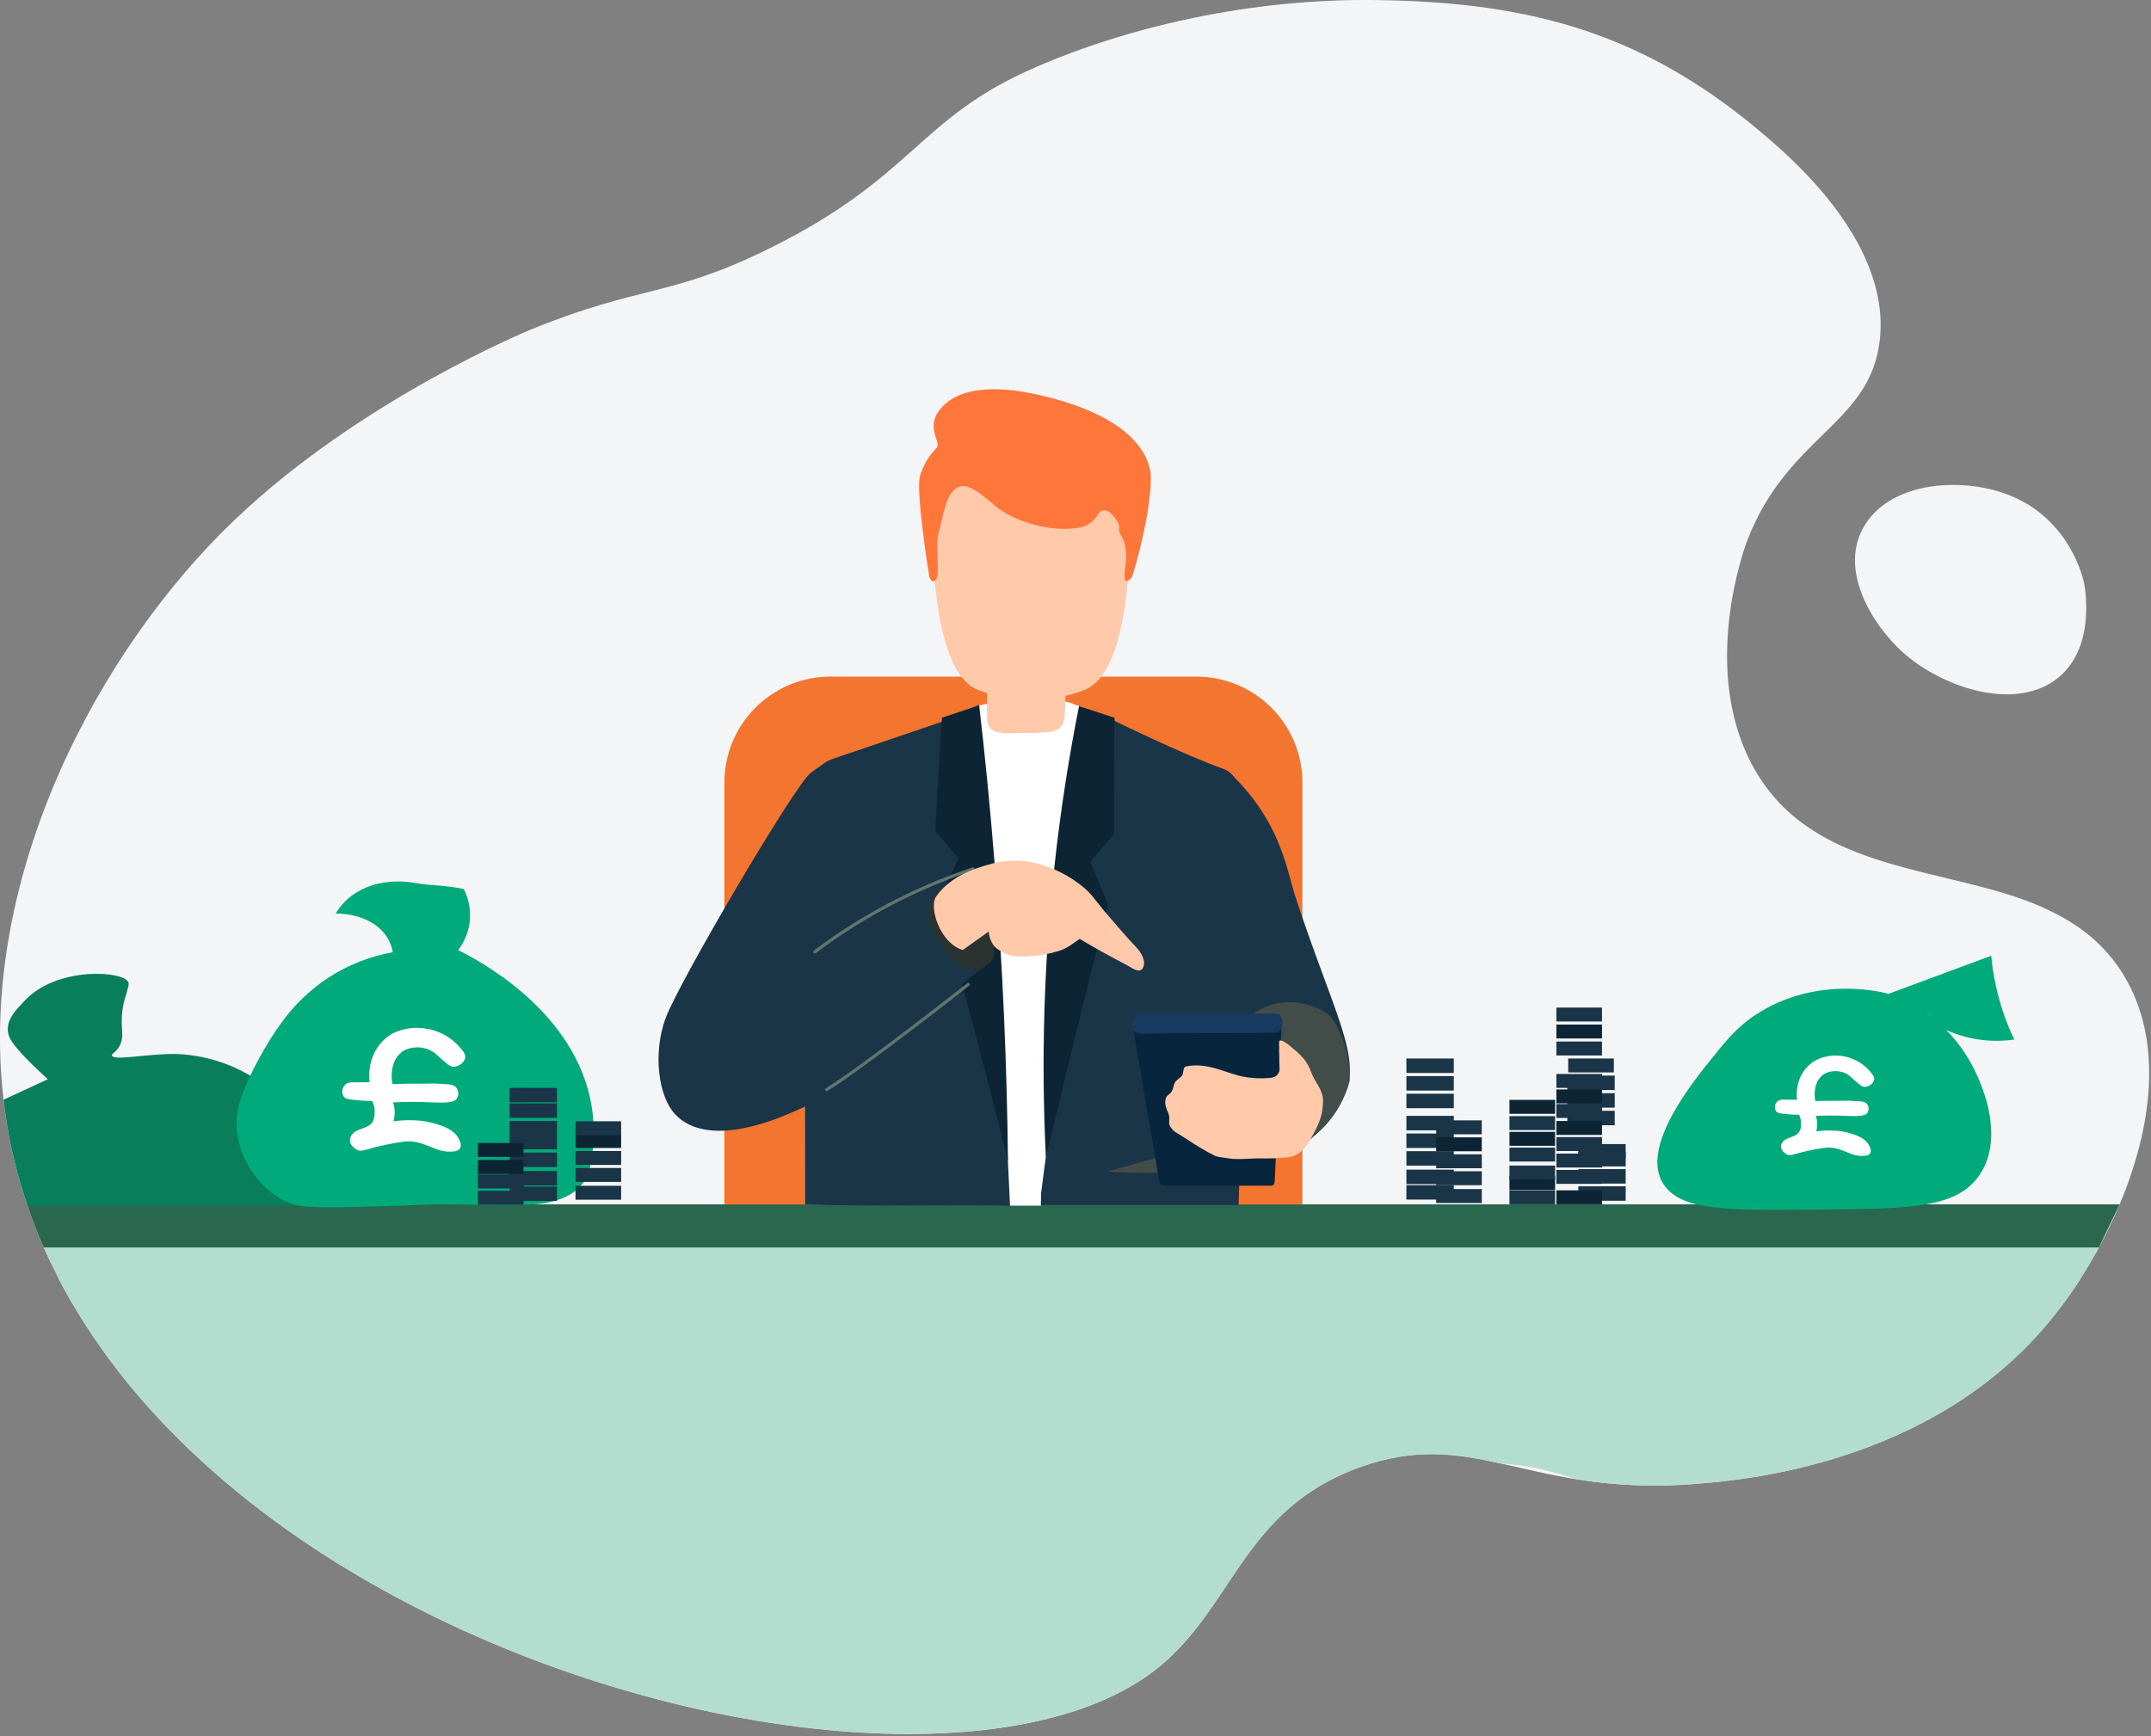 <svg width="680" height="549" viewBox="0 0 680 549" fill="none" xmlns="http://www.w3.org/2000/svg">
    <rect x="0" y="0" width="680" height="549" fill="#808080" stroke="none"/>
    <g clip-path="url(#clip0_1308_2)">
        <path d="M589.74 165.68C580.62 179.88 592.19 197.84 601.5 206.22C613.36 216.9 635.83 224.9 649.57 215.11C662.7 205.75 659.21 186.28 658.85 184.38C658.69 183.55 654.58 163.86 634.56 156.32C620.17 150.91 598.42 152.18 589.74 165.68Z" fill="#F3F5F7"/>
        <path d="M670.09 380.8C668.129 385.478 665.926 390.051 663.49 394.5C662.83 395.71 662.17 396.88 661.49 398.01L659.91 400.68C657.656 404.53 655.196 408.255 652.54 411.84C651.93 412.68 651.27 413.53 650.61 414.38C649.52 415.84 648.38 417.21 647.29 418.54C609.93 463.12 550.65 468.01 536.47 469.14C523.936 470.241 511.314 469.791 498.89 467.8C489.89 466.39 482.14 464.41 474.79 462.8C460.31 459.57 447.49 457.67 430.21 463.8C392.32 477.26 390.09 509.1 364.67 528.42C347 541.84 319.54 548.26 287.29 548.26C199.04 548.26 75.76 500.01 24.22 414.38C23.7 413.53 23.17 412.68 22.69 411.84C20.69 408.4 18.8 404.93 17.13 401.33C17.043 401.203 16.972 401.065 16.92 400.92C16.39 399.92 15.92 398.98 15.47 398.01C14.95 396.84 14.38 395.67 13.85 394.5C11.93 390.18 10.22 385.73 8.69 381.2C8.601 381.086 8.556 380.944 8.56 380.8C6.125 373.8 4.223 366.627 2.87 359.34C2.22 355.91 1.69 352.43 1.25 348.96C1.25 348.55 1.17 348.11 1.12 347.7C-7.15 276.82 31.62 204.97 74.12 164.44C114.45 125.93 167.96 104.15 167.96 104.15C202.96 89.88 211.84 94.15 243.69 78.33C289.32 55.62 290.24 37.33 327.38 21.27C356.47 8.58 395.24 -0.54 435.14 0.02C484.75 0.67 520.93 10.76 559.14 43.86C567.23 50.86 598.38 77.86 594.14 108.47C590.6 134.38 565.09 137.89 552.36 170.91C551.62 172.81 537.05 212.09 554.59 243.08C573.59 276.66 615.28 273.55 645.59 286.8L647.65 287.8C657.14 292.25 665.36 298.51 671.31 308.25C684.09 329.16 680.29 356.59 670.09 380.8Z" fill="#F3F5F7"/>
        <path d="M670.09 380.8L663.49 394.5H13.86C11.93 390.18 10.22 385.73 8.69 381.2C8.64 381.07 8.61 380.94 8.56 380.8H670.09Z" fill="#29684E"/>
        <path d="M663.54 394.5C662.88 395.71 662.22 396.88 661.54 398.01L659.96 400.68C657.69 404.531 655.213 408.256 652.54 411.84C651.93 412.68 651.27 413.53 650.61 414.38C649.52 415.84 648.38 417.21 647.29 418.54C609.93 463.12 550.65 468.01 536.47 469.14C523.936 470.241 511.314 469.791 498.89 467.8C490.62 465.26 482.89 463.12 474.79 462.8C460.31 459.57 447.49 457.67 430.21 463.8C392.32 477.26 390.09 509.1 364.67 528.42C347 541.84 319.54 548.26 287.29 548.26C199.04 548.26 75.76 500.01 24.22 414.38C23.7 413.53 23.17 412.68 22.69 411.84C20.69 408.4 18.8 404.93 17.13 401.33C17.043 401.203 16.972 401.065 16.92 400.92C16.39 399.92 15.92 398.98 15.47 398.01C14.95 396.84 14.38 395.67 13.85 394.5H663.54Z" fill="#B2DDCF"/>
        <path d="M459.59 352.82H444.61V357.39H459.59V352.82Z" fill="#193547"/>
        <path d="M459.59 374.72H444.61V379.29H459.59V374.72Z" fill="#193547"/>
        <path d="M459.59 369.82H444.61V374.39H459.59V369.82Z" fill="#193547"/>
        <path d="M459.59 363.98H444.61V368.55H459.59V363.98Z" fill="#193547"/>
        <path d="M459.59 358.4H444.61V362.97H459.59V358.4Z" fill="#193547"/>
        <path d="M459.59 345.82H444.61V350.39H459.59V345.82Z" fill="#193547"/>
        <path d="M459.59 340.25H444.61V344.82H459.59V340.25Z" fill="#193547"/>
        <path d="M459.59 334.68H444.61V339.25H459.59V334.68Z" fill="#193547"/>
        <path d="M262.53 213.93H378.21C387.103 213.93 395.631 217.463 401.919 223.751C408.207 230.039 411.74 238.567 411.74 247.46V380.83H229V247.46C229 238.567 232.533 230.039 238.821 223.751C245.109 217.463 253.637 213.93 262.53 213.93V213.93Z" fill="#F47530"/>
        <path d="M388.81 244.37C391.477 246.924 393.944 249.679 396.19 252.61C405.59 264.93 407.44 277.19 409.35 283.03C421.69 320.73 430.94 334.68 424.76 346.66C419.87 356.13 410.86 365.22 405.23 363.89C402.48 363.24 400.61 360.14 395.49 359.45C393.319 359.178 391.116 359.362 389.02 359.99L388.81 244.37Z" fill="#193547"/>
        <path d="M332.36 381.02C343.36 381.02 376.36 381.02 391.56 381.02C392.23 363.88 391.9 349.92 391.88 331.8C391.86 313.68 392.09 281.43 392.05 265.42C392.05 257.68 392.56 254.62 391.89 251.42C391.53 249.76 391.34 246.37 388.81 244.28C388.109 243.715 387.313 243.278 386.46 242.99C374.12 238.63 352.35 227.92 352.35 227.92C352.35 227.92 347.44 224.67 343 225.11H342.9C342.78 225.18 342.77 225.37 342.65 225.52C341.567 226.96 340.648 228.516 339.91 230.16C339.91 230.22 339.91 230.23 339.86 230.28C339.29 231.5 338.78 232.82 338.27 234.03L338.2 234.29C329.95 260.35 324.86 296.93 324.2 321.66C323.54 346.39 326.32 358.74 325.49 381.1C332.37 380.8 321.33 381.07 332.36 381.02Z" fill="#193547"/>
        <path d="M321.54 381.26C299.17 380.81 276.91 381.63 254.54 380.81C254.54 346.46 254.4 295.23 254.62 265.54C254.62 264.16 252.73 257.67 254.99 250.31C255.441 248.903 256.006 247.535 256.68 246.22C257.353 244.747 258.265 243.395 259.38 242.22C260.671 241.056 262.21 240.201 263.88 239.72C267.81 238.43 281.6 233.72 300.53 227.25C300.53 227.25 303.84 226.06 304.58 225.69C305.32 225.32 305.4 225.19 305.58 225.19C305.58 225.19 307.44 225.19 311.44 238.81C311.44 238.81 311.31 238.22 311.53 239.1C311.75 239.98 312.7 243.93 312.95 245.44C312.95 245.49 313 245.67 313.01 245.74C316.81 269.34 319.96 298.06 320.79 320.74C321.62 343.42 320.93 359.74 321.54 381.26Z" fill="#193547"/>
        <path d="M345.32 226.01C348.75 230.17 329.12 377.23 329.12 377.28C329.12 377.33 329.12 377.28 329.12 377.36C329.12 378.64 329.05 379.93 329.04 381.21H319.3C318.9 371.79 318.4 362.39 317.9 352.96C317.9 352.33 317.85 351.69 317.81 351.03C316.86 334.3 315.71 317.54 314.39 300.85C314.39 300.53 314.39 300.2 314.39 299.97C312.39 275.49 311.46 249.9 303.78 226.47C303.57 225.82 303.45 226.13 304.12 225.37C304.79 224.61 307.46 223.54 308.87 223.27C309.1 223.194 309.333 223.13 309.57 223.08C309.92 223.03 310.48 222.78 310.97 222.72C313.58 222.39 313.08 221.82 316.67 221.72C320.26 221.62 331.72 221.58 335.15 221.66C335.945 221.657 336.738 221.751 337.51 221.94C338.58 222.21 339.02 222.52 341.17 223.26C342 223.55 341.9 223.49 342.17 223.59C343.386 224.154 344.462 224.981 345.32 226.01Z" fill="white"/>
        <path d="M309.54 222.93C305.64 224.317 301.723 225.65 297.79 226.93C296.98 238.82 296.33 250.71 295.65 262.61C298.09 265.55 300.55 268.48 302.99 271.43C300.897 275.923 298.837 280.423 296.81 284.93C300.65 298.423 304.423 312.137 308.13 326.07C311.81 339.897 315.317 353.563 318.65 367.07C318.33 337.13 317.02 305.77 314.44 273.07C313.067 255.957 311.433 239.243 309.54 222.93Z" fill="#0C2434"/>
        <path d="M341.12 223.26L346.75 225.1L352.36 226.96C352.18 239.14 352.26 251.32 352.29 263.49L344.66 272.42C346.5 276.96 348.37 281.49 350.31 286C346.93 299.42 343.567 312.907 340.22 326.46C336.98 339.627 333.783 352.753 330.63 365.84C329.113 335.24 330.012 304.568 333.32 274.11C335.28 256.04 337.97 239.06 341.12 223.26Z" fill="#0C2434"/>
        <path d="M290.75 279.87L270.25 268.26C267.14 246.93 263.59 242.05 260.81 241.86C259.93 241.8 259.16 242.2 256.27 244.38C251.34 248.09 214.42 310.84 210.37 322.05C206.37 333.1 208.12 346.55 213.37 352.25C219.82 359.25 233.08 360.08 254.5 349.87L313.36 303.87L290.75 279.87Z" fill="#193547"/>
        <path d="M257.59 300.97C260.64 298.66 264.73 295.73 269.76 292.57C277.133 287.948 284.842 283.884 292.82 280.41C296.7 278.71 301.67 276.7 307.6 274.72" stroke="#62746E" stroke-miterlimit="10" stroke-linecap="round"/>
        <path d="M298.68 300.2C301.24 303.34 303.82 306.5 307.6 306.51C308.703 306.533 309.797 306.308 310.801 305.851C311.805 305.394 312.693 304.717 313.4 303.87C313.964 302.97 314.272 301.932 314.29 300.87C314.38 295.27 302.82 280.2 302.11 279.28C301.11 279.41 297.42 280.01 295.24 282.92C294.162 284.453 293.617 286.297 293.69 288.17C293.54 293.72 296.79 297.88 298.68 300.2Z" fill="#2B3330"/>
        <path d="M295.95 283.46C293.57 286.87 297.19 298.29 304.37 300.37L312.54 294.56C312.654 296.058 313.161 297.5 314.01 298.74C314.88 300.3 318.81 302.22 320.32 302.31C325.04 302.653 329.782 302.141 334.32 300.8C337.07 300.06 339.11 298.39 341.32 296.86C346.44 299.92 351.32 302.6 356.79 305.45C357.54 305.84 360.28 308.01 361.32 306.03C362.36 304.05 361.01 301.31 358.83 299.1C356.65 296.89 350.83 290.1 349.08 288.03C346.6 285.03 344.56 282.13 342.66 280.66C338.238 276.954 333.029 274.304 327.43 272.91C323.088 271.87 318.562 271.87 314.22 272.91C306.84 274.76 300.03 277.62 295.95 283.46Z" fill="#FFC9AA"/>
        <path d="M425.37 331.17C424.321 327.637 422.714 324.295 420.61 321.27C416.291 317.918 410.834 316.382 405.4 316.99C402.751 317.291 400.19 318.121 397.868 319.43C395.546 320.739 393.51 322.5 391.88 324.61C391.509 328.352 391.526 332.122 391.93 335.86C392.5 341.04 393.52 343.16 393.69 347.62C393.82 351.311 393.337 354.997 392.26 358.53L350.09 370.42C357.746 371 365.434 371 373.09 370.42C390.04 369.11 407.76 367.75 418.78 356.08C422.551 352.048 425.265 347.146 426.68 341.81C426.824 338.216 426.382 334.622 425.37 331.17V331.17Z" fill="#424C49"/>
        <path d="M358.4 326.07L366.4 373.07C366.47 373.587 366.705 374.067 367.07 374.44C367.241 374.603 367.444 374.731 367.665 374.815C367.887 374.899 368.123 374.938 368.36 374.93L401.22 374.88C401.79 374.88 402.22 375.01 402.59 374.62C402.96 374.23 402.99 373.34 403.03 372.62C403.697 356.74 404.39 340.86 405.11 324.98L358.4 326.07Z" fill="#08253E"/>
        <path d="M358.14 323.52V324.6C358.123 324.908 358.172 325.216 358.285 325.503C358.398 325.789 358.571 326.049 358.793 326.262C359.016 326.476 359.281 326.639 359.573 326.741C359.864 326.842 360.173 326.879 360.48 326.85C374.92 326.49 389 326.85 403.48 326.5C404.55 326.5 405.41 325.14 405.41 323.5C405.41 321.85 404.53 320.5 403.41 320.5H360.09C359.01 320.54 358.14 321.87 358.14 323.52Z" fill="#183A60"/>
        <path d="M373.68 340.09C373.05 340.89 371.87 341.42 371.41 342.31C370.95 343.2 370.97 344.13 370.48 344.98C369.74 346.23 369.04 346.06 368.6 347.11C368.275 348.043 368.275 349.058 368.6 349.99C368.91 351.38 369.28 351.36 369.54 352.6C369.89 354.27 369.39 354.53 369.71 355.71C370.195 356.797 371.029 357.691 372.08 358.25C372.96 358.82 374.72 359.93 375.28 360.25C378.04 362.119 380.908 363.822 383.87 365.35C385.19 365.97 387.07 366 388.36 366.25C390.94 366.75 396 366.25 397.85 366.25C401.078 366.363 404.31 366.236 407.52 365.87C411.96 365.15 413.97 360.81 415.18 358.58C417.39 354.52 418.18 352 418.25 348.27C418.32 344.54 415.72 342.27 414.56 339.15C414.056 337.721 413.345 336.373 412.45 335.15L412.25 334.88C411.21 333.645 410.043 332.522 408.77 331.53C407.913 330.719 406.967 330.007 405.95 329.41C405.65 329.24 404.84 328.81 404.54 329.04C404.42 329.14 404.4 329.34 404.36 329.68C404.36 329.84 404.36 329.97 404.36 330.32C404.36 330.93 404.41 330.88 404.41 331.13C404.41 331.38 404.41 331.49 404.36 332.08V332.58C404.365 332.794 404.382 333.008 404.41 333.22C404.443 333.836 404.443 334.454 404.41 335.07C404.41 337.68 404.75 338.07 404.3 339.02C404.064 339.551 403.687 340.008 403.21 340.34C402.546 340.665 401.819 340.84 401.08 340.85C397.894 341.108 394.687 340.858 391.58 340.11C385.95 338.49 381.02 335.98 374.98 337.18C373.78 337.46 374.32 339.26 373.68 340.09Z" fill="#FFC9AA"/>
        <path d="M357.13 154.35C347.087 152.811 336.969 151.81 326.82 151.35V151.26H326.02H325.21V151.32C315.06 151.78 304.943 152.782 294.9 154.32C294.9 154.32 291.72 210.87 308.96 218.05C314.147 220.091 319.64 221.247 325.21 221.47V221.58L326.02 221.52L326.82 221.58V221.47C332.39 221.249 337.883 220.093 343.07 218.05C360.31 210.9 357.13 154.35 357.13 154.35Z" fill="#FFC9AA"/>
        <path d="M331.03 231.52C327.46 231.78 320.89 231.88 317.35 231.77C313.81 231.66 312.12 230.19 312.05 227.1C311.95 222.61 312.15 216.69 312.4 212.19C312.57 209.09 314.28 207.52 317.81 207.19C321.34 206.86 327.89 206.62 331.44 206.67C334.99 206.72 336.7 208.18 336.82 211.31C336.995 216.381 336.905 221.458 336.55 226.52C336.3 229.68 334.59 231.26 331.03 231.52Z" fill="#FFC9AA"/>
        <path d="M626.72 328.83C630.066 329.214 633.447 329.167 636.78 328.69C634.509 323.948 632.729 318.985 631.47 313.88C630.606 310.51 629.994 307.081 629.64 303.62C629.57 303.13 629.53 302.62 629.49 302.2C628.97 302.41 628.41 302.62 627.88 302.79L596.96 314.26C595.72 313.78 575.49 308.49 556.72 319.79C549.99 323.79 546.29 328.28 541.99 333.64C535.71 341.34 518.32 362.48 525.76 374.22C531.37 383.06 546.29 382.68 574.97 382.44C603.65 382.2 617.82 382.03 625.23 372.29C634.05 360.61 627.36 342.72 621.56 333.6C619.534 330.426 617.152 327.494 614.46 324.86C614.72 325.14 615.09 325.45 615.36 325.73C618.972 327.32 622.801 328.365 626.72 328.83V328.83ZM608.59 320.13C609 320.4 609.37 320.61 609.75 320.89C609.931 321.031 610.105 321.181 610.27 321.34C609.75 320.92 609.19 320.54 608.59 320.13Z" fill="#00AA7A"/>
        <path d="M101.61 380.8V381.2H8.69C8.64 381.07 8.61 380.94 8.56 380.8C6.151 373.792 4.25 366.62 2.87 359.34C2.11 355.28 1.54 351.39 1.13 347.71L15.13 341.24C13.25 339.5 4.32 331.5 2.92 327.79C0.92 322.69 6.02 318.45 7.43 316.79C17.57 305.39 39.23 306.93 40.59 310.6C40.8 311.21 40.72 311.6 39.41 315.99C39.054 317.244 38.803 318.525 38.66 319.82C38 325.39 39.54 327.7 37.66 330.97C36.56 332.84 35.21 333.12 35.38 333.72C35.95 335.58 46.97 333 56.21 333.27C64.293 333.649 72.161 335.997 79.13 340.11C81.003 341.178 82.813 342.353 84.55 343.63C85.07 343.99 85.82 344.55 86.78 345.36C90.056 348.139 92.85 351.44 95.05 355.13C95.79 356.39 96.46 357.64 97.05 358.86C99.213 363.363 100.606 368.196 101.17 373.16C101.459 375.697 101.605 378.247 101.61 380.8Z" fill="#087F5A"/>
        <path d="M144.84 300.44C146.773 297.888 148.02 294.882 148.46 291.71C148.924 288.068 148.279 284.37 146.61 281.1C140.54 279.79 135.37 279.99 131.95 279.3C130.33 278.97 120.76 277.16 112.63 282.22C109.96 283.868 107.727 286.136 106.12 288.83C107.2 288.83 115.84 288.83 121 294.55C122.666 296.374 123.767 298.643 124.17 301.08C117.011 302.365 110.174 305.046 104.05 308.97C98.085 312.84 92.91 317.808 88.8 323.61C88.26 324.36 87.85 324.95 87.4 325.61C84.732 329.558 82.321 333.673 80.18 337.93C77.55 343.38 75.18 348.38 74.79 353.8C74.25 362.4 78.94 372.11 86.58 377.66C88.008 378.678 89.549 379.53 91.17 380.2C92.191 380.601 93.236 380.935 94.3 381.2C99.91 382.49 129.17 381.03 136.82 380.83C145.82 380.61 155.7 381.38 168.08 380.83C168.08 380.83 178.65 380.7 183.48 375C185.035 373.388 186.078 371.353 186.48 369.15C187.859 362.909 188.069 356.467 187.1 350.15C182.27 319.35 150.17 303.05 144.84 300.44Z" fill="#00AA7A"/>
        <path d="M582.54 333.93C585.756 334.43 588.703 336.019 590.89 338.43C591.42 339.06 592.89 340.48 592.42 341.65C592.16 342.26 591.722 342.777 591.164 343.134C590.605 343.491 589.952 343.671 589.29 343.65C588.76 343.6 588.4 343.35 587.29 342.43C585.44 340.9 585.08 340.43 584.5 339.98C583.37 339.205 582.051 338.752 580.684 338.671C579.316 338.59 577.953 338.884 576.74 339.52C575.519 340.312 574.611 341.503 574.17 342.89C573.617 344.582 573.521 346.389 573.89 348.13C576.79 348.06 579.44 348.03 582.23 348.05C583.687 347.98 585.146 348.007 586.6 348.13C587.95 348.22 589.4 348.13 590.17 349.02C590.476 349.398 590.667 349.856 590.72 350.34C590.752 350.867 590.63 351.391 590.37 351.85C589.51 353.27 585.61 352.85 581.37 352.75C579.62 352.7 577.1 352.68 574.03 352.84C574.264 353.483 574.406 354.157 574.45 354.84C574.483 355.256 574.483 355.674 574.45 356.09C574.401 356.639 574.311 357.184 574.18 357.72C575.816 357.49 577.469 357.403 579.12 357.46C581.049 357.484 582.967 357.77 584.82 358.31C586.73 358.89 589.54 359.74 590.82 362.03C591.03 362.41 591.82 363.83 591.17 364.73C590.64 365.46 589.41 365.48 588.66 365.5C587.327 365.49 586.01 365.207 584.79 364.67C582.79 363.91 579.95 362.5 577.03 362.89C573.71 363.329 570.43 364.027 567.22 364.98C565.44 365.47 564.92 365.24 563.76 364.17C563.506 363.923 563.312 363.622 563.193 363.288C563.073 362.955 563.031 362.599 563.07 362.247C563.108 361.896 563.226 361.557 563.415 361.258C563.604 360.959 563.859 360.706 564.16 360.52C565.39 359.58 566.85 359.6 568.25 358.52C568.606 358.178 568.886 357.766 569.074 357.31C569.262 356.854 569.352 356.363 569.34 355.87C569.488 354.696 569.268 353.504 568.71 352.46C566.81 352.46 565.21 352.31 563.97 352.18C562.3 352.01 561.83 351.8 561.5 351.41C561.156 350.882 561.025 350.244 561.134 349.623C561.244 349.003 561.586 348.448 562.09 348.07C562.7 347.737 563.401 347.607 564.09 347.7H568.09C567.49 342.44 569.8 337.52 574.09 335.21C576.699 333.898 579.659 333.45 582.54 333.93V333.93Z" fill="white"/>
        <path d="M134.79 325.26C138.758 325.889 142.392 327.854 145.09 330.83C145.75 331.6 147.58 333.36 146.99 334.83C146.666 335.582 146.124 336.219 145.434 336.659C144.744 337.1 143.938 337.323 143.12 337.3C142.47 337.23 142.02 336.93 140.65 335.79C138.36 333.89 137.92 333.3 137.2 332.79C135.804 331.832 134.174 331.273 132.484 331.172C130.794 331.072 129.109 331.434 127.61 332.22C126.129 333.171 125.012 334.595 124.44 336.26C123.757 338.352 123.637 340.587 124.09 342.74C127.68 342.66 130.95 342.62 134.39 342.64C136.193 342.552 138.001 342.582 139.8 342.73C141.46 342.85 143.25 342.73 144.2 343.84C144.585 344.304 144.824 344.871 144.89 345.47C144.924 346.122 144.772 346.771 144.45 347.34C143.39 349.09 138.57 348.59 133.3 348.44C131.13 348.38 128.02 348.36 124.22 348.56C124.516 349.339 124.692 350.158 124.74 350.99C124.784 351.506 124.784 352.024 124.74 352.54C124.676 353.214 124.562 353.883 124.4 354.54C126.423 354.246 128.468 354.135 130.51 354.21C132.88 354.246 135.234 354.599 137.51 355.26C139.87 355.97 143.34 357.02 144.93 359.86C145.19 360.33 146.17 362.08 145.36 363.19C144.7 364.09 143.18 364.12 142.25 364.14C140.605 364.136 138.979 363.795 137.47 363.14C134.97 362.2 131.47 360.45 127.89 360.94C123.788 361.478 119.735 362.341 115.77 363.52C113.57 364.13 112.92 363.85 111.49 362.52C110.06 361.19 110.49 359.19 111.98 358.03C113.47 356.87 115.31 356.89 117.03 355.58C118.26 354.65 118.28 353.13 118.39 352.32C118.564 350.867 118.292 349.395 117.61 348.1C115.26 348.1 113.28 347.91 111.75 347.75C109.68 347.54 109.1 347.28 108.7 346.8C108.272 346.151 108.109 345.363 108.243 344.597C108.376 343.831 108.798 343.146 109.42 342.68C110.155 342.278 110.998 342.117 111.83 342.22C113.72 342.22 115.29 342.22 116.83 342.17C116.1 335.67 118.94 329.58 124.19 326.73C127.477 325.124 131.19 324.609 134.79 325.26V325.26Z" fill="white"/>
        <path d="M513.93 369.66H498.95V374.23H513.93V369.66Z" fill="#193547"/>
        <path d="M513.93 361.73H498.95V366.3H513.93V361.73Z" fill="#193547"/>
        <path d="M513.93 364.23H498.95V368.8H513.93V364.23Z" fill="#193547"/>
        <path d="M513.93 375.09H498.95V379.66H513.93V375.09Z" fill="#193547"/>
        <path d="M510.465 351.22H495.485V355.79H510.465V351.22Z" fill="#193547"/>
        <path d="M510.465 340.08H495.485V344.65H510.465V340.08Z" fill="#193547"/>
        <path d="M510.465 345.65H495.485V350.22H510.465V345.65Z" fill="#193547"/>
        <path d="M506.44 376.37H492.02V380.77H506.44V376.37Z" fill="#0C2434"/>
        <path d="M506.44 369.92H492.02V374.32H506.44V369.92Z" fill="#193547"/>
        <path d="M506.44 359.53H492.02V363.93H506.44V359.53Z" fill="#193547"/>
        <path d="M506.44 354.44H492.02V358.84H506.44V354.44Z" fill="#0C2434"/>
        <path d="M506.44 349.08H492.02V353.48H506.44V349.08Z" fill="#193547"/>
        <path d="M506.44 344.47H492.02V348.87H506.44V344.47Z" fill="#0C2434"/>
        <path d="M506.44 339.57H492.02V343.97H506.44V339.57Z" fill="#193547"/>
        <path d="M510.185 334.68H495.765V339.08H510.185V334.68Z" fill="#193547"/>
        <path d="M506.44 329.32H492.02V333.72H506.44V329.32Z" fill="#193547"/>
        <path d="M506.44 323.95H492.02V328.35H506.44V323.95Z" fill="#0C2434"/>
        <path d="M506.44 318.58H492.02V322.98H506.44V318.58Z" fill="#193547"/>
        <path d="M491.61 371.87H477.19V376.27H491.61V371.87Z" fill="#0C2434"/>
        <path d="M491.61 376.37H477.19V380.77H491.61V376.37Z" fill="#193547"/>
        <path d="M491.61 368.53H477.19V372.93H491.61V368.53Z" fill="#193547"/>
        <path d="M491.61 362.86H477.19V367.26H491.61V362.86Z" fill="#193547"/>
        <path d="M491.61 357.88H477.19V362.28H491.61V357.88Z" fill="#0C2434"/>
        <path d="M491.61 352.91H477.19V357.31H491.61V352.91Z" fill="#193547"/>
        <path d="M491.61 347.76H477.19V352.16H491.61V347.76Z" fill="#0C2434"/>
        <path d="M468.44 375.97H454.02V380.37H468.44V375.97Z" fill="#193547"/>
        <path d="M468.44 370.34H454.02V374.74H468.44V370.34Z" fill="#193547"/>
        <path d="M468.44 364.98H454.02V369.38H468.44V364.98Z" fill="#193547"/>
        <path d="M468.44 359.61H454.02V364.01H468.44V359.61Z" fill="#0C2434"/>
        <path d="M468.44 354.24H454.02V358.64H468.44V354.24Z" fill="#193547"/>
        <path d="M506.44 364.75H492.02V369.15H506.44V364.75Z" fill="#193547"/>
        <path d="M176.08 375.16H161.1V379.73H176.08V375.16Z" fill="#193547"/>
        <path d="M176.08 370.26H161.1V374.83H176.08V370.26Z" fill="#193547"/>
        <path d="M176.08 364.42H161.1V368.99H176.08V364.42Z" fill="#193547"/>
        <path d="M176.08 358.84H161.1V363.41H176.08V358.84Z" fill="#193547"/>
        <path d="M176.08 354.44H161.1V359.01H176.08V354.44Z" fill="#193547"/>
        <path d="M176.08 348.87H161.1V353.44H176.08V348.87Z" fill="#193547"/>
        <path d="M176.08 343.97H161.1V348.54H176.08V343.97Z" fill="#193547"/>
        <path d="M196.36 374.93H181.94V379.33H196.36V374.93Z" fill="#193547"/>
        <path d="M196.36 369.3H181.94V373.7H196.36V369.3Z" fill="#193547"/>
        <path d="M196.36 363.93H181.94V368.33H196.36V363.93Z" fill="#193547"/>
        <path d="M196.36 358.57H181.94V362.97H196.36V358.57Z" fill="#0C2434"/>
        <path d="M196.36 354.53H181.94V358.93H196.36V354.53Z" fill="#193547"/>
        <path d="M165.49 376.51H151.07V380.91H165.49V376.51Z" fill="#193547"/>
        <path d="M165.49 371.36H151.07V375.76H165.49V371.36Z" fill="#193547"/>
        <path d="M165.49 366.78H151.07V371.18H165.49V366.78Z" fill="#0C2434"/>
        <path d="M165.49 361.4H151.07V365.8H165.49V361.4Z" fill="#0C2434"/>
        <path d="M306.11 311.26C306.11 311.26 272.38 337.78 261.3 344.53" stroke="#62746E" stroke-miterlimit="10" stroke-linecap="round"/>
        <path d="M355.76 183.74C355.418 182.297 355.418 180.793 355.76 179.35C356.08 177 356.3 172.4 354.64 169.74C352.98 167.08 354.34 167.28 353.54 165.48C352.93 164.1 349.33 158.77 346.93 162.88C346.272 163.958 345.382 164.876 344.325 165.568C343.269 166.26 342.071 166.708 340.82 166.88C333.18 168.29 320.82 165.31 314.48 159.83C308.14 154.35 305.11 152.58 302.29 154.34C299.04 156.34 298.06 163.43 296.76 168.29C295.46 173.15 297.42 181.86 295.76 183.43C294.1 185 293.61 181.28 293.61 181.28C293.61 181.28 289.4 154.97 290.87 150.42C291.844 147.139 293.605 144.145 296 141.7C297.94 139.77 292.15 135.28 297.46 129.09C304.46 120.88 319.46 122.93 327.18 124.59C356.6 130.95 363.86 143.22 363.81 151.36C363.74 163.13 358.43 180.8 358.02 181.99C357.863 182.475 357.563 182.901 357.16 183.213C356.757 183.525 356.269 183.709 355.76 183.74V183.74Z" fill="#FE763A"/>
    </g>
    <defs>
        <clipPath id="clip0_1308_2">
            <rect width="679.41" height="548.26" fill="white"/>
        </clipPath>
    </defs>
</svg>

